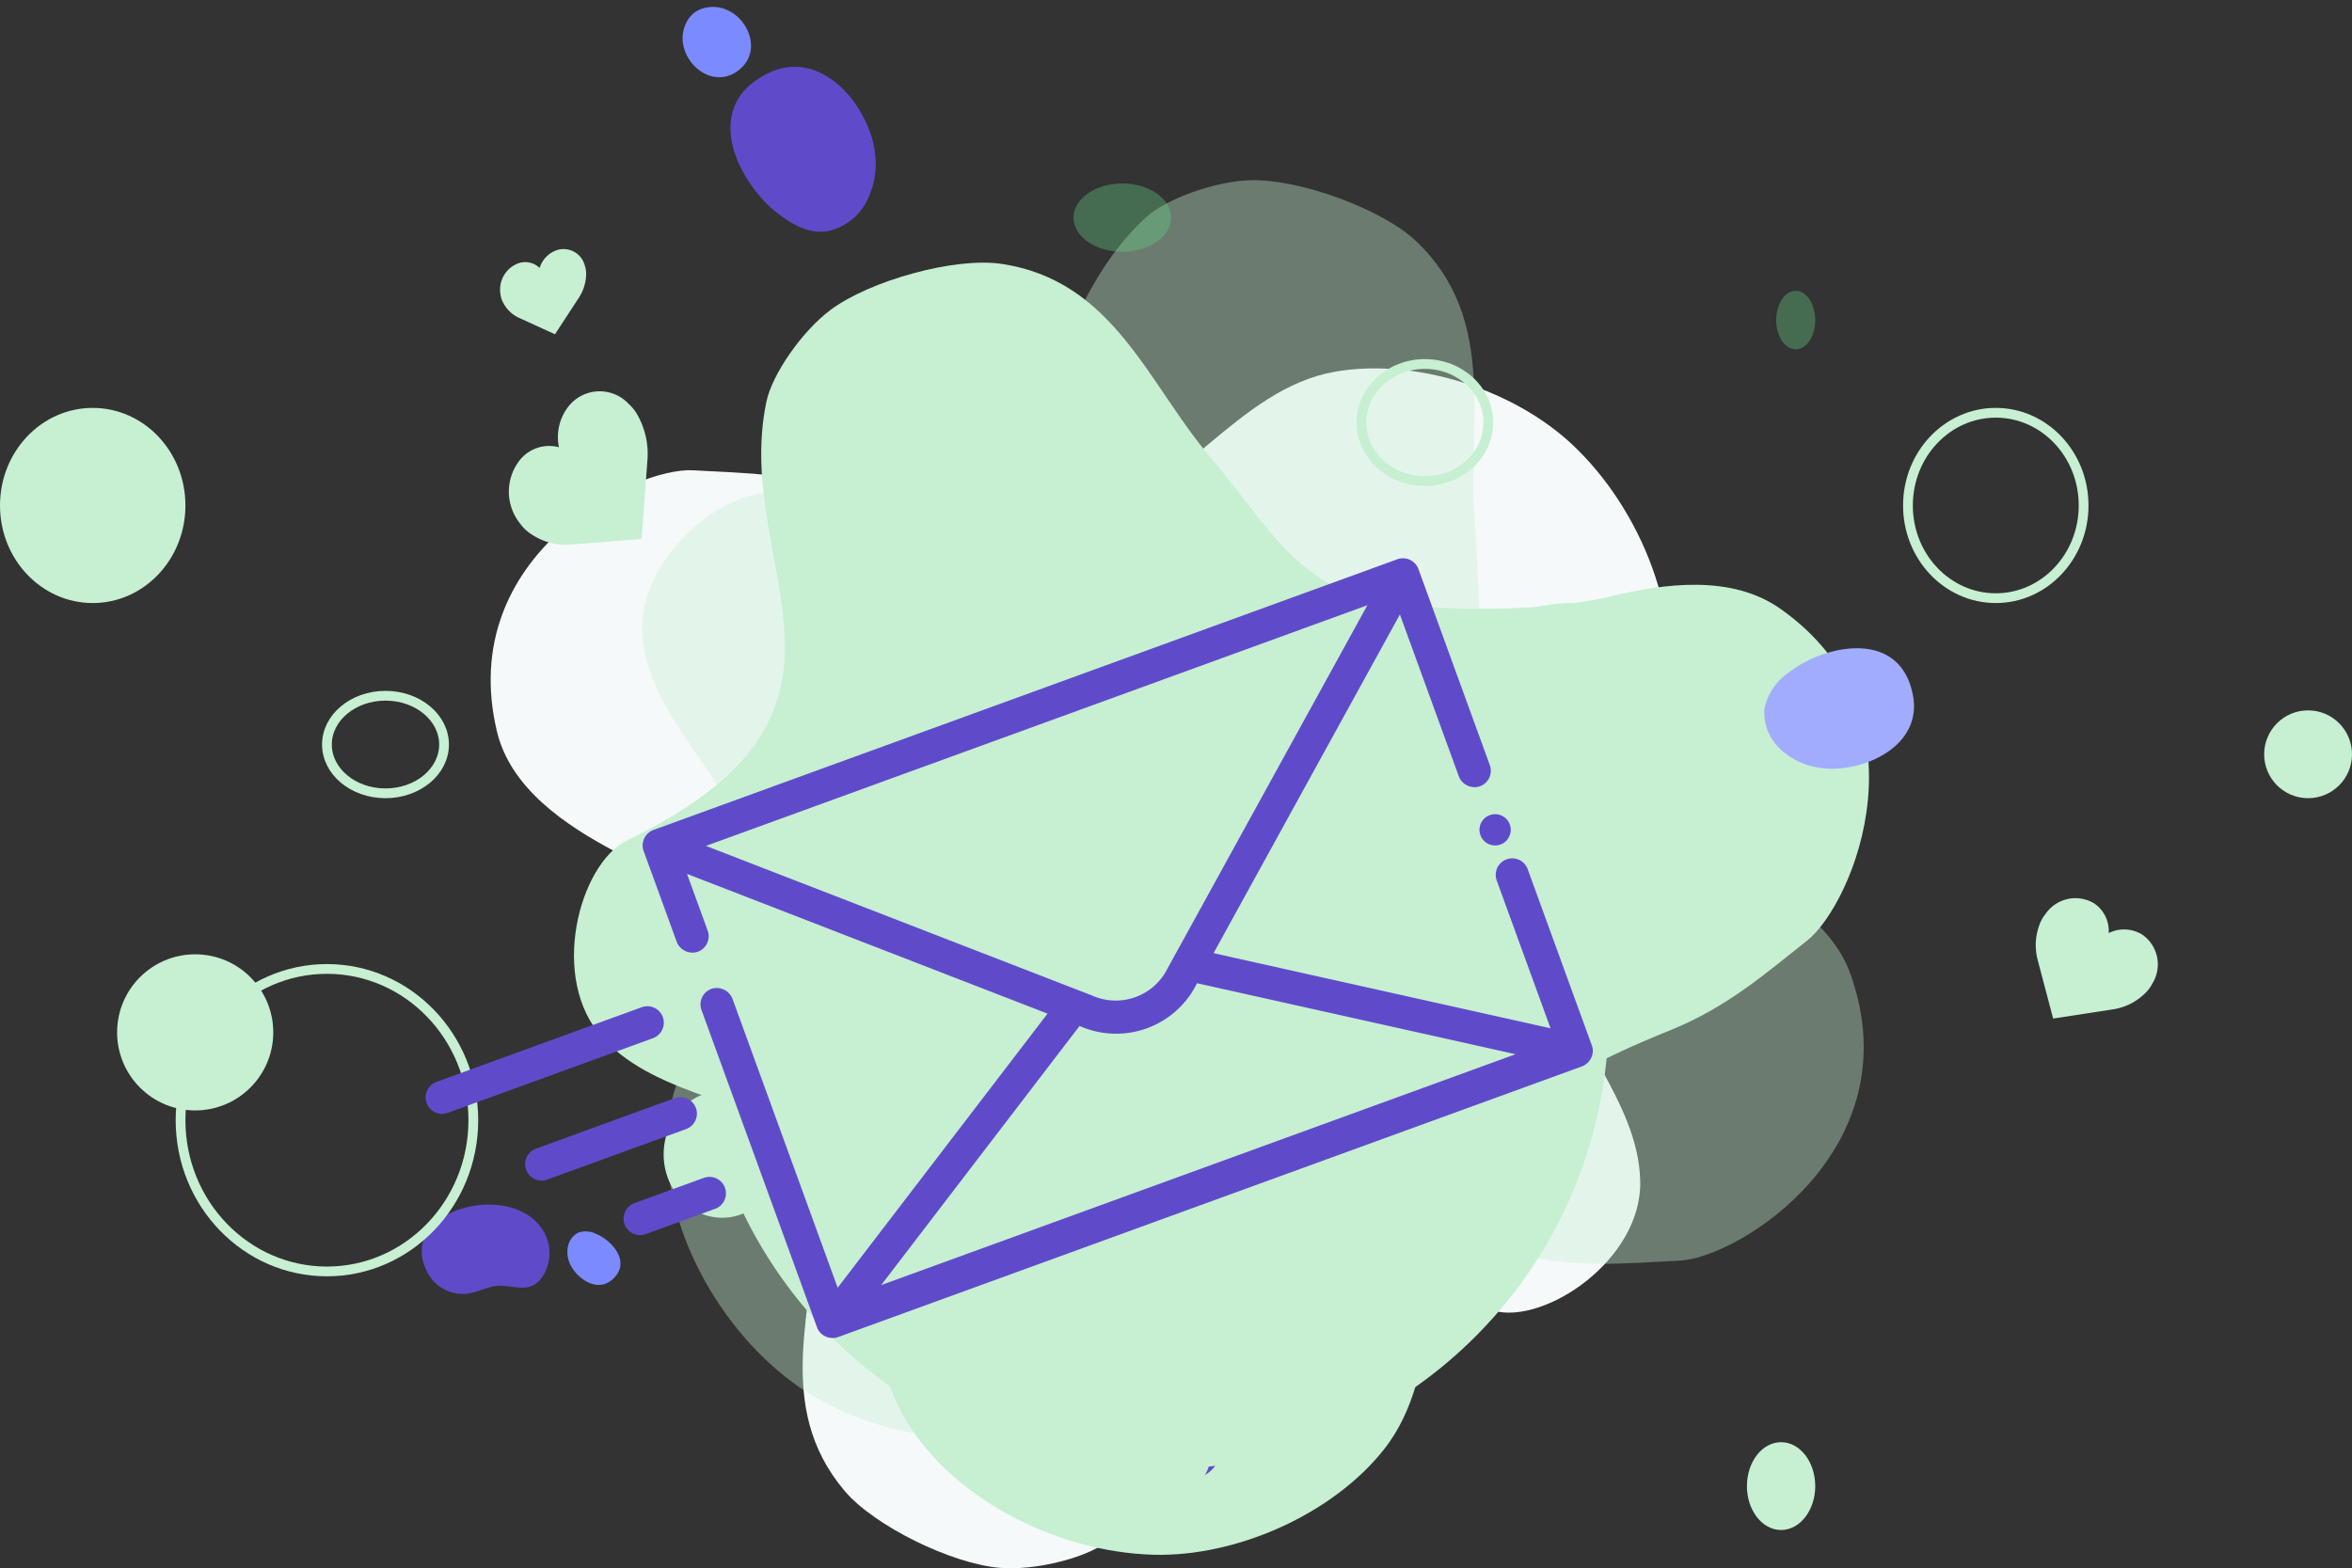 <svg xmlns="http://www.w3.org/2000/svg" width="241" height="160.729" viewBox="0 0 241 160.729"><rect x="0" y="0" width="241" height="160.729" fill="#333333" stroke="none"/><defs><style>.a{fill:#f5f9fa;}.b,.c{fill:#c7efd2;}.b{opacity:0.38;}.d{fill:#5f4bca;}.e{fill:#7b8aff;}.f{fill:#a1acff;}.g,.j{fill:none;}.g{stroke:#c7efd2;}.h{fill:#64d283;opacity:0.36;}.i{stroke:none;}</style></defs><g transform="translate(-30 153.804)"><g transform="translate(30.227 -153.804)"><path class="a" d="M-180,390.179c5.186,1.461,15.221-5.2,15.023-13.3-.205-8.363-7.586-14.639-8.511-22.953-1.024-9.22,8.894-16.011,10.991-25.047,2.206-9.508-2.351-20.844-9.485-27.505-6.073-5.669-16.125-8.87-24.305-7.42-9.941,1.762-15.929,12.855-25.7,15.413-7.9,2.069-16.034-.2-23.732-2.928-5.86-2.077-10.874-2.085-16.306-2.388-5.985-.334-24.372,8.706-20.108,26.735,1.368,5.783,6.884,9.579,12.142,12.349s12.773,9.354,16.659,13.852c6.288,7.279,4.171,13.689,3.962,23.306s-4.5,19.658,2.886,28.375c3.006,3.55,10.935,7.464,15.916,7.869,3.485.284,8.613-.935,10.9-2.642C-205.824,403.584-208.878,382.036-180,390.179Z" transform="translate(332.817 -255.852)"/><path class="b" d="M-249.3,303.234c-5.417-.928-14.882,6.907-13.813,15.1,1.105,8.461,9.265,14.036,11.094,22.37,2.028,9.243-7.305,17.195-8.463,26.586-1.219,9.88,4.619,20.892,12.57,26.884,6.767,5.1,17.307,7.269,25.45,4.921,9.9-2.853,14.78-14.747,24.413-18.389,7.793-2.946,16.285-1.515,24.387.427,6.167,1.478,11.254.949,16.8.674,6.107-.3,23.789-11.444,17.531-29.275-2.007-5.72-8.01-8.978-13.64-11.225s-13.959-8.119-18.382-12.265c-7.159-6.71-5.7-13.439-6.517-23.216s2.452-20.423-5.97-28.473c-3.43-3.279-11.892-6.4-16.987-6.277-3.565.086-8.636,1.872-10.777,3.849C-224.545,286.867-219.136,308.4-249.3,303.234Z" transform="translate(328.751 -252.608)"/><g transform="translate(58.585 26.914)"><path class="c" d="M-266.523,339.118c-4.949,2.391-8.1,14.266-2.479,20.313,5.813,6.247,15.693,6.046,22.021,11.77,7.018,6.347,4.038,18.241,8.548,26.559,4.746,8.752,15.892,14.326,25.843,14.587,8.472.222,18.312-4.133,23.577-10.772,6.4-8.069,3.47-20.588,9.2-29.147,4.633-6.924,12.378-10.691,20.1-13.814,5.879-2.377,9.714-5.762,14.066-9.2,4.8-3.794,12.722-23.13-2.727-34.014-4.956-3.492-11.735-2.658-17.623-1.218s-16.08,1.5-22.088.689c-9.724-1.305-12.444-7.631-18.787-15.116s-9.862-18.05-21.393-19.715c-4.7-.678-13.4,1.7-17.475,4.754-2.853,2.14-5.943,6.538-6.538,9.392C-255.869,311.417-238.964,325.8-266.523,339.118Z" transform="translate(271.994 -279.92)"/></g><g transform="translate(42.988 0)"><g transform="translate(14.92 0)"><path class="d" d="M8.623.811C6.972.143,5.087-.383,3.333.367a5.811,5.811,0,0,0-3.1,3.859A8.35,8.35,0,0,0,.539,9.1C2.1,13.52,8.551,18.576,13.313,14.477,19.4,9.238,13.133,2.636,8.623.811Z" transform="matrix(-0.966, -0.259, 0.259, -0.966, 29.72, 24.921)"/><path class="e" d="M-253.5,416.905a2.361,2.361,0,0,0-1.818-.153,2,2,0,0,0-1.065,1.326,2.869,2.869,0,0,0,.1,1.673c.535,1.521,2.754,3.258,4.39,1.85C-249.8,419.8-251.953,417.532-253.5,416.905Z" transform="translate(256.467 -290.435)"/><path class="f" d="M-129.872,399.5a6.079,6.079,0,0,0-2.7,3.838,5.137,5.137,0,0,0,1.559,4.089,7.378,7.378,0,0,0,3.851,1.944c4.072.791,10.815-1.875,9.816-7.34C-118.625,395.049-126.463,396.878-129.872,399.5Z" transform="translate(255.231 -330.721)"/><path class="e" d="M5.517,6.666a3,3,0,0,0,1.1-.863,2.97,2.97,0,0,0,.535-1.322c.56-3.451-4.13-6.2-6.448-3.2C-1.628,4.3,2.31,8.212,5.517,6.666Z" transform="matrix(-0.966, -0.259, 0.259, -0.966, 17.87, 8.64)"/></g><g transform="translate(0 123.456)"><path class="d" d="M-190.211,418.74a3,3,0,0,0,1.1-.863,2.966,2.966,0,0,0,.535-1.322c.56-3.451-4.13-6.2-6.448-3.2C-197.355,416.378-193.417,420.284-190.211,418.74Z" transform="translate(270.296 -390.956)"/><path class="d" d="M-254.4,395.169a4.11,4.11,0,0,0,4.13,2c1.012-.163,1.943-.711,2.965-.787,1.223-.091,2.534.492,3.634-.052a2.589,2.589,0,0,0,.877-.755,4.384,4.384,0,0,0,.263-4.677C-245.566,385.325-258.083,388.585-254.4,395.169Z" transform="translate(255.069 -388.055)"/></g></g><g transform="translate(0 18.46)"><path class="c" d="M46.669,0C70,0,93.338,20.894,93.338,46.669A46.669,46.669,0,0,1,0,46.669C0,20.894,23.334,0,46.669,0Z" transform="translate(71.272 38.86)"/><circle class="c" cx="8" cy="8" r="8" transform="translate(11.773 79.344)"/><g class="g" transform="translate(138.773 18.344)"><ellipse class="i" cx="7" cy="6.5" rx="7" ry="6.5"/><ellipse class="j" cx="7" cy="6.5" rx="6.5" ry="6"/></g><g class="g" transform="translate(194.773 23.344)"><ellipse class="i" cx="9.5" cy="10" rx="9.5" ry="10"/><ellipse class="j" cx="9.5" cy="10" rx="9" ry="9.5"/></g><g class="g" transform="translate(17.773 80.344)"><ellipse class="i" cx="15.5" cy="16" rx="15.5" ry="16"/><ellipse class="j" cx="15.5" cy="16" rx="15" ry="15.5"/></g><g class="g" transform="translate(32.773 52.344)"><ellipse class="i" cx="6.5" cy="5.5" rx="6.5" ry="5.5"/><ellipse class="j" cx="6.5" cy="5.5" rx="6" ry="5"/></g><ellipse class="c" cx="14" cy="13.5" rx="14" ry="13.5" transform="translate(146.773 43.344)"/><ellipse class="c" cx="9.5" cy="10" rx="9.5" ry="10" transform="translate(-0.227 23.344)"/><ellipse class="c" cx="6" cy="6.5" rx="6" ry="6.5" transform="translate(67.773 93.344)"/><ellipse class="c" cx="3.5" cy="4.5" rx="3.5" ry="4.5" transform="translate(178.773 129.344)"/><ellipse class="h" cx="2" cy="3" rx="2" ry="3" transform="translate(181.773 11.344)"/><ellipse class="h" cx="5" cy="3.5" rx="5" ry="3.5" transform="translate(109.773 0.344)"/><circle class="c" cx="4.5" cy="4.5" r="4.5" transform="translate(231.773 54.344)"/><circle class="c" cx="3.5" cy="3.5" r="3.5" transform="translate(116.773 127.344)"/><path class="c" d="M13.078,3.632A3.714,3.714,0,0,0,9.533,0,3.524,3.524,0,0,0,6.513,1.74,3.4,3.4,0,0,0,3.566,0,3.713,3.713,0,0,0,.021,3.632a3.745,3.745,0,0,0,.111,1.38A5.921,5.921,0,0,0,1.946,8.039L6.51,12.181l4.643-4.142a5.921,5.921,0,0,0,1.814-3.027A3.754,3.754,0,0,0,13.078,3.632Z" transform="matrix(0.839, 0.545, -0.545, 0.839, 211.326, 72.159)"/><path class="c" d="M16.593,4.18A4.068,4.068,0,0,0,12.33.006,5.076,5.076,0,0,0,8.4,2.3,3.855,3.855,0,0,0,4.774.379,5.217,5.217,0,0,0,.057,5,4.26,4.26,0,0,0,.111,6.662a6.238,6.238,0,0,0,2.108,3.551l5.52,4.728,6.139-5.3a8.128,8.128,0,0,0,2.487-3.778A4.49,4.49,0,0,0,16.593,4.18Z" transform="translate(49.482 31.691) rotate(-45)"/><path class="c" d="M9.144,2.3A2.242,2.242,0,0,0,6.795,0,2.8,2.8,0,0,0,4.628,1.268a2.124,2.124,0,0,0-2-1.059,2.875,2.875,0,0,0-2.6,2.545,2.348,2.348,0,0,0,.03.917A3.438,3.438,0,0,0,1.223,5.628L4.265,8.234,7.648,5.31A4.479,4.479,0,0,0,9.018,3.228,2.474,2.474,0,0,0,9.144,2.3Z" transform="translate(50.269 9.059) rotate(-16)"/></g></g><g transform="translate(67.438 -58.001) rotate(-20)"><g transform="translate(0)"><path class="d" d="M81.11,34.417V50.54L51.295,31.495,81.11,5.408V23a1.735,1.735,0,0,0,1.637,1.758,1.688,1.688,0,0,0,1.74-1.687V1.688c0-.02,0-.039,0-.059s0-.039,0-.059a1.686,1.686,0,0,0-.1-.456c0-.007,0-.014-.006-.02l-.007-.015a1.667,1.667,0,0,0-.1-.214L84.258.842a1.716,1.716,0,0,0-.116-.174L84.116.635a1.632,1.632,0,0,0-.149-.163L83.932.44a1.674,1.674,0,0,0-.158-.128L83.754.3a1.714,1.714,0,0,0-.195-.114L83.52.164a1.673,1.673,0,0,0-.438-.138L83.032.018A1.715,1.715,0,0,0,82.8,0H1.688a1.716,1.716,0,0,0-.234.018L1.4.026A1.661,1.661,0,0,0,.966.164L.927.183A1.676,1.676,0,0,0,.733.3L.713.312A1.648,1.648,0,0,0,.554.44L.519.472A1.683,1.683,0,0,0,.37.635L.345.669A1.679,1.679,0,0,0,.229.842L.215.866a1.657,1.657,0,0,0-.1.213c0,.005-.005.01-.007.015s0,.014-.006.02a1.677,1.677,0,0,0-.1.456c0,.02,0,.039,0,.059s0,.039,0,.059v9.838a1.735,1.735,0,0,0,1.637,1.758A1.688,1.688,0,0,0,3.376,11.6V5.408L33.192,31.5,3.376,50.541V19.095A1.735,1.735,0,0,0,1.74,17.337,1.688,1.688,0,0,0,0,19.024V53.5c0,.015,0,.029,0,.044a1.685,1.685,0,0,0,.176.833,1.739,1.739,0,0,0,1.569.932h81a1.738,1.738,0,0,0,1.562-.926,1.685,1.685,0,0,0,.179-.84c0-.015,0-.029,0-.044V34.417A1.688,1.688,0,0,0,82.8,32.729h0A1.688,1.688,0,0,0,81.11,34.417ZM6.181,3.376H78.305L46.368,31.32a5.93,5.93,0,0,1-8.249,0l-1.029-.9-.007-.006ZM7.658,51.811l28.181-18,.057.05a9.227,9.227,0,0,0,12.7,0l.057-.05,28.181,18Z" transform="translate(29.729 0)"/><path class="d" d="M24.068,0H1.688a1.688,1.688,0,1,0,0,3.376h22.38a1.688,1.688,0,1,0,0-3.376Z" transform="translate(0 16.661)"/><path class="d" d="M16.825,0H1.688a1.688,1.688,0,0,0,0,3.376H16.825a1.688,1.688,0,1,0,0-3.376Z" transform="translate(7.243 26.575)"/><path class="d" d="M9.257,0H1.688a1.688,1.688,0,0,0,0,3.376H9.257A1.688,1.688,0,1,0,9.257,0Z" transform="translate(14.812 35.273)"/></g><ellipse class="d" cx="1.602" cy="1.602" rx="1.602" ry="1.602" transform="translate(110.857 27.881)"/></g></g></svg>